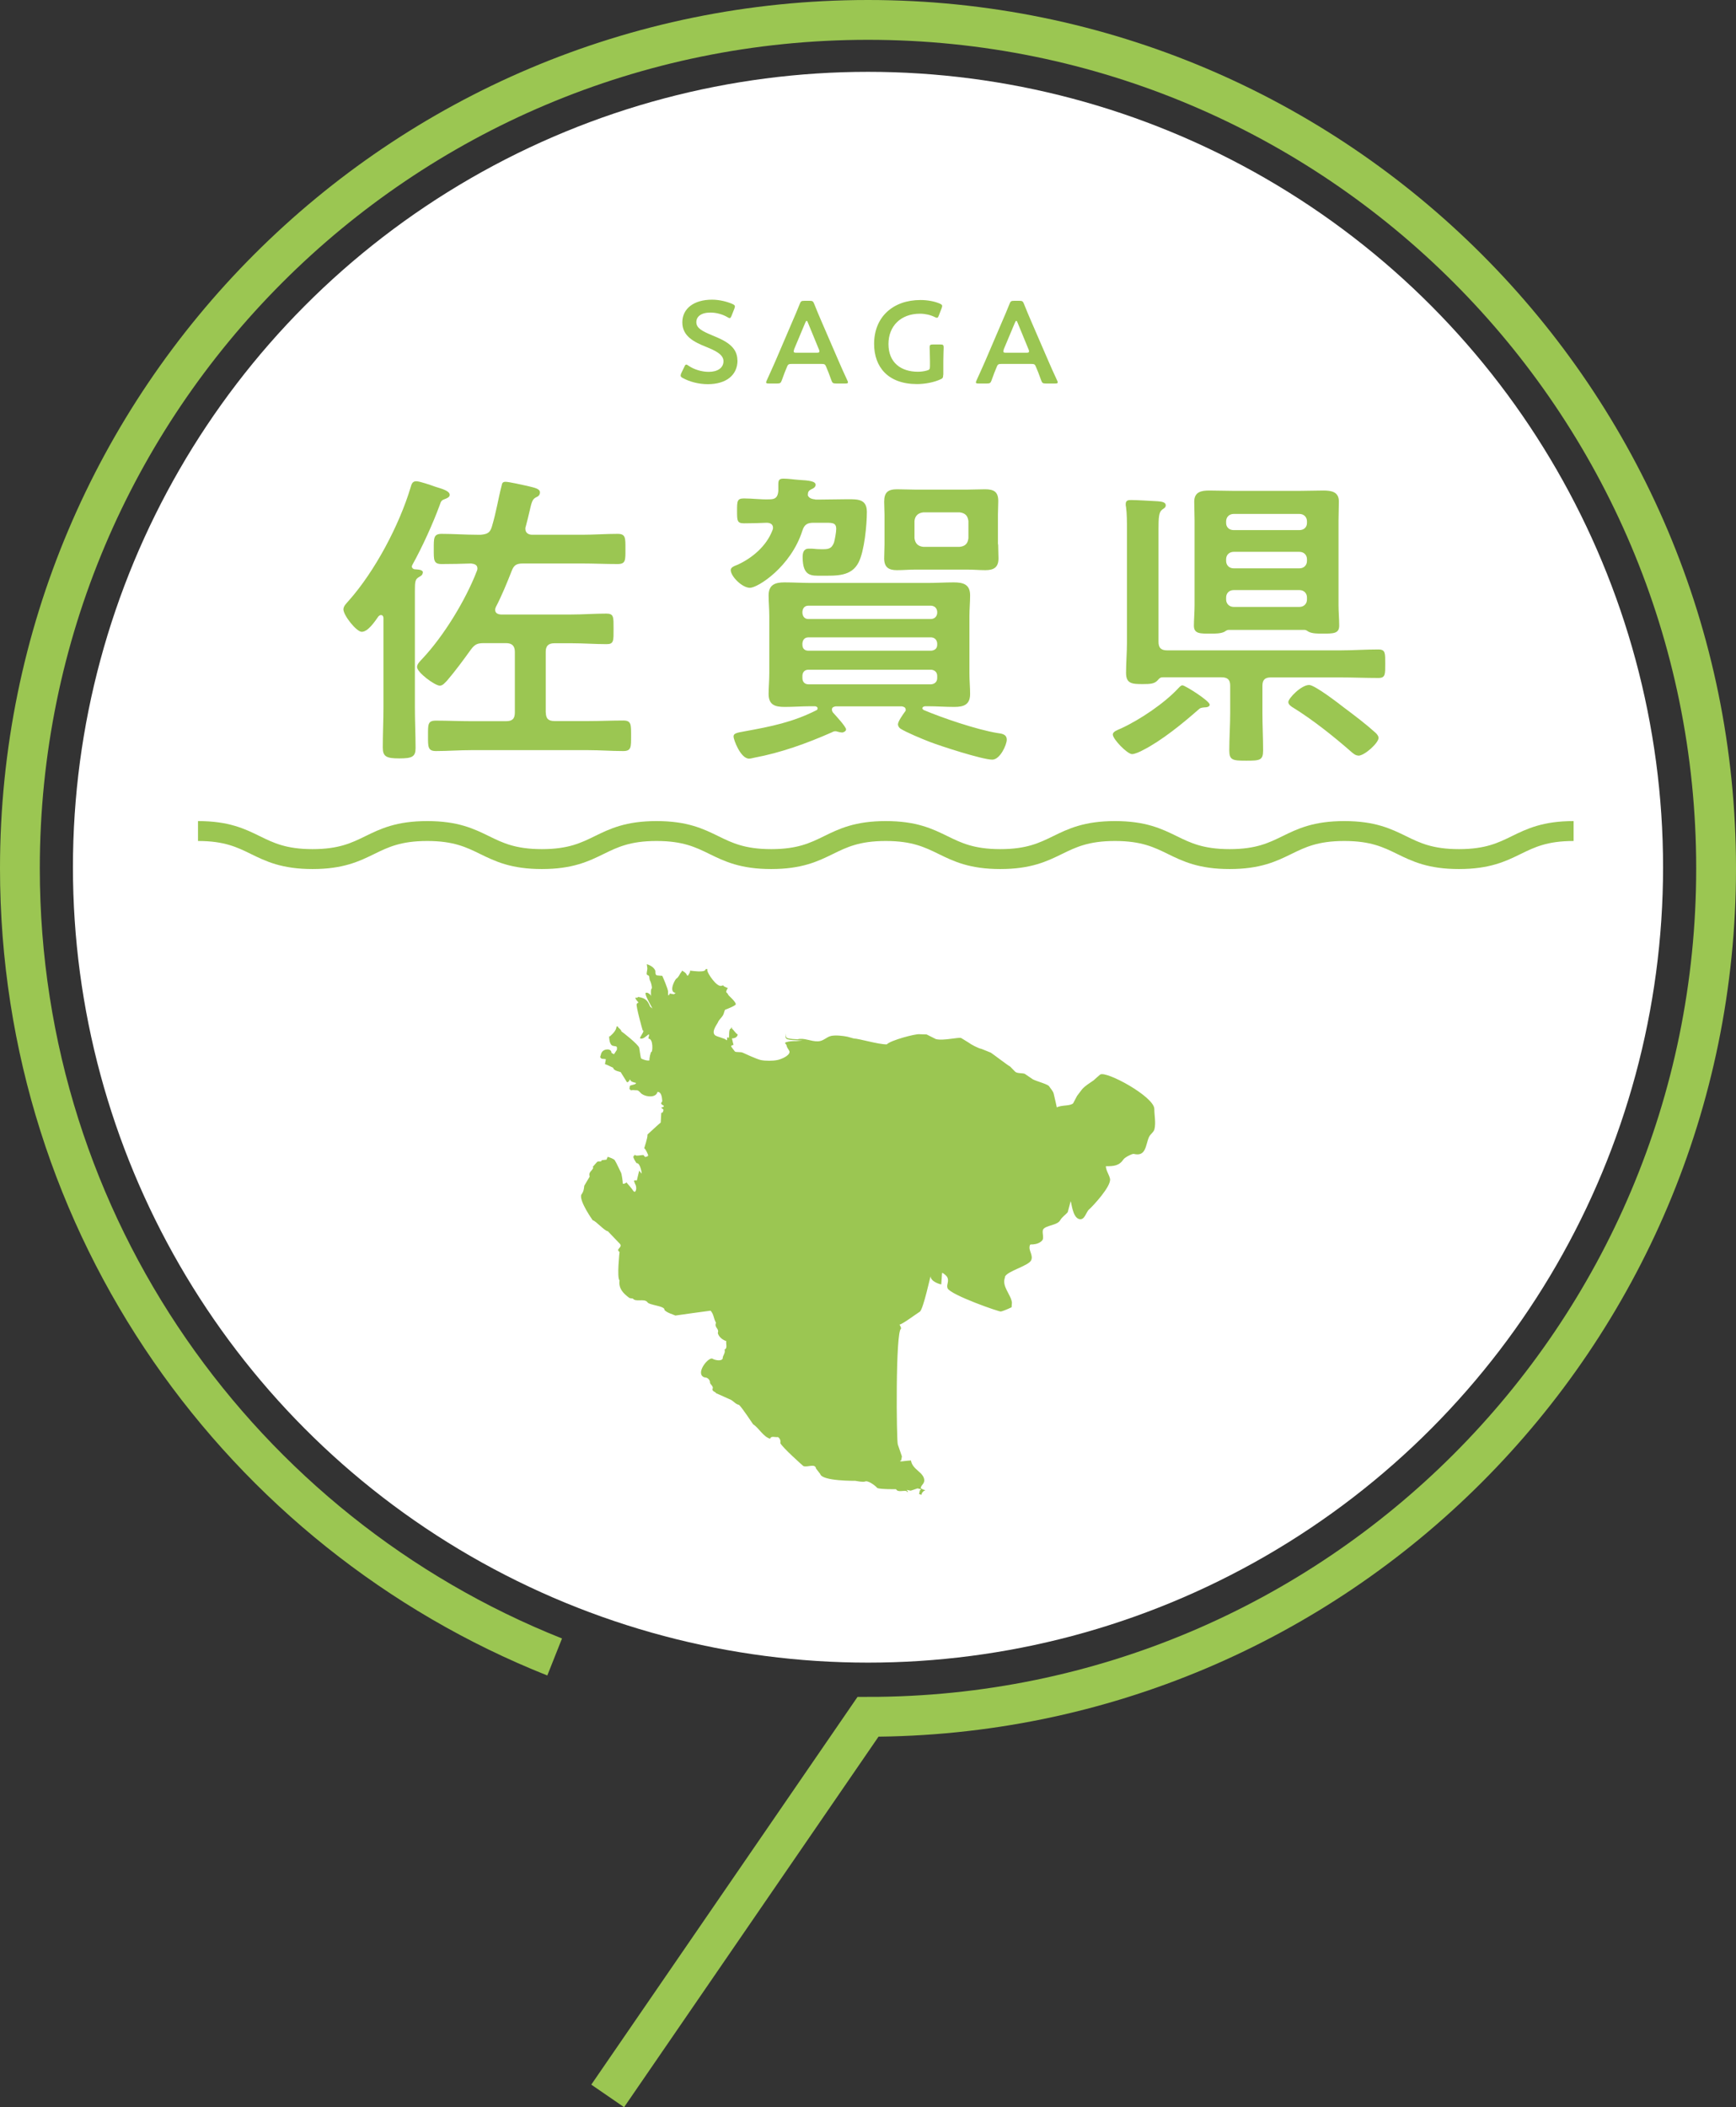 <?xml version="1.0" encoding="UTF-8"?><svg id="_レイヤー_2" xmlns="http://www.w3.org/2000/svg" viewBox="0 0 153.52 186.27"><rect x="0" y="0" width="153.52" height="186.27" fill="#333333" stroke="none"/><defs><style>.cls-1{stroke-width:3.52px;}.cls-1,.cls-2{fill:none;stroke:#9bc652;stroke-miterlimit:10;}.cls-3{fill:#fff;}.cls-4{fill:#9bc652;}.cls-2{stroke-width:1.76px;}</style></defs><g id="_コンテンツ"><circle class="cls-3" cx="76.76" cy="76.66" r="70.31"/><path class="cls-1" d="M49.05,146.47C21.34,135.45,1.76,108.39,1.76,76.76,1.76,35.34,35.34,1.76,76.76,1.76s75,33.58,75,75-33.58,75-75,75l-23.02,33.51"/><path class="cls-4" d="M37.38,50.63c0,.22-.2.3-.33.38-.33.19-.36.39-.36,1.21v10.31c0,1.18.06,2.39.06,3.6,0,.77-.31.91-1.45.91s-1.45-.17-1.45-.96c0-1.18.06-2.36.06-3.55v-7.89c0-.14-.06-.27-.22-.27-.11,0-.14.05-.22.11-.31.44-.92,1.37-1.48,1.37-.47,0-1.62-1.46-1.62-1.98,0-.3.28-.55.47-.77,2.32-2.61,4.47-6.68,5.47-10.01.08-.27.14-.55.5-.55.31,0,1.34.36,1.7.49.61.19,1.26.36,1.26.72,0,.19-.25.3-.42.36-.28.11-.34.14-.47.55-.59,1.62-1.56,3.74-2.4,5.25-.03.08-.06.11-.06.16,0,.14.14.25.25.25.22.03.73,0,.73.3ZM48.27,62.97c0,.55.22.77.78.77h2.99c1,0,2.04-.05,3.07-.05.73,0,.7.36.7,1.35s.03,1.35-.7,1.35c-1.03,0-2.07-.08-3.07-.08h-10.39c-1.03,0-2.07.08-3.1.08-.73,0-.7-.39-.7-1.37s-.03-1.32.7-1.32c1.03,0,2.07.05,3.1.05h3.1c.56,0,.78-.22.78-.77v-5.36c0-.52-.25-.77-.78-.77h-1.96c-.59,0-.81.11-1.17.6-.61.85-1.4,1.92-2.09,2.72-.17.16-.36.44-.64.44-.42,0-2.01-1.16-2.01-1.65,0-.27.28-.52.45-.71,1.9-2.01,3.83-5.17,4.83-7.75.03-.08.06-.14.06-.25,0-.33-.28-.41-.56-.44-.87.03-1.73.05-2.6.05-.73,0-.7-.36-.7-1.32s-.03-1.35.7-1.35c1.03,0,2.09.08,3.13.08h.33c.59-.06.81-.17.98-.72.42-1.43.53-2.34.87-3.66.03-.17.08-.3.34-.3.31,0,1.51.28,1.9.36.7.17,1.14.25,1.14.58,0,.25-.17.36-.36.44-.34.17-.39.5-.59,1.35-.08.33-.17.74-.31,1.24-.03.05-.03.14-.03.19,0,.36.28.52.61.52h4.41c1.03,0,2.09-.08,3.13-.08.73,0,.7.36.7,1.35s.03,1.32-.7,1.32c-1.06,0-2.09-.05-3.13-.05h-5.22c-.59,0-.81.14-1.01.66-.42,1.07-.87,2.17-1.4,3.19-.03.08-.06.14-.06.25,0,.3.25.39.5.41h6.23c1.03,0,2.07-.08,3.1-.08.67,0,.64.3.64,1.35s.03,1.35-.61,1.35c-1.06,0-2.09-.08-3.13-.08h-1.48c-.56,0-.78.25-.78.77v5.36Z"/><path class="cls-4" d="M72.1,44.16h.42c.81,0,1.65-.03,2.46-.03.92,0,1.68,0,1.68,1.13s-.22,3.46-.73,4.45c-.64,1.26-1.96,1.18-3.27,1.18-.87,0-1.68.11-1.68-1.65,0-.36.08-.74.53-.74h.31c.28.03.56.05.81.05.59,0,.89,0,1.12-.58.08-.27.2-.94.2-1.21,0-.6-.39-.55-1.2-.55h-.81c-.56,0-.81.17-.98.69-1.01,3.19-3.94,5.06-4.64,5.06s-1.7-1.02-1.7-1.57c0-.25.33-.36.61-.47,1.31-.6,2.54-1.65,3.07-3.02.03-.08.06-.14.06-.25,0-.33-.28-.44-.56-.44-.67.03-1.34.05-2.01.05-.61,0-.61-.25-.61-1.1s0-1.1.61-1.1c.75,0,1.51.11,2.26.08.53,0,.73-.19.78-.74v-.6c0-.33.06-.49.45-.49.45,0,.92.08,1.37.11.87.05,1.48.11,1.48.44,0,.19-.22.33-.36.38-.28.14-.33.25-.33.55.11.27.39.33.67.36ZM80.09,62.72c0-.19-.17-.25-.33-.28h-5.86c-.17.03-.33.08-.33.28,0,.11.03.16.08.25.22.25,1.17,1.26,1.17,1.51,0,.14-.2.27-.36.27-.08,0-.25-.03-.42-.08-.06-.03-.11-.03-.2-.03s-.22.06-.31.11c-2.18.96-4.47,1.79-6.84,2.23-.14.03-.31.08-.45.08-.75,0-1.37-1.68-1.37-1.95,0-.25.17-.33,1.01-.47,2.26-.41,4.24-.8,6.34-1.87.06-.03.08-.08.08-.17,0-.11-.11-.14-.2-.17h-.42c-.75,0-1.51.06-2.29.06-.87,0-1.42-.19-1.42-1.15,0-.58.06-1.18.06-1.81v-5.09c0-.63-.06-1.21-.06-1.81,0-.93.56-1.15,1.4-1.15.78,0,1.56.05,2.32.05h10.39c.75,0,1.51-.05,2.26-.05.87,0,1.45.19,1.45,1.15,0,.6-.06,1.21-.06,1.81v5.09c0,.63.06,1.24.06,1.81,0,.93-.53,1.15-1.4,1.15-.78,0-1.56-.06-2.32-.06h-.28c-.11.03-.22.06-.22.19,0,.05.06.11.11.14,1.67.71,4.69,1.73,6.48,2.03.39.06.87.08.87.6,0,.44-.59,1.76-1.28,1.76-.87,0-4.61-1.21-5.58-1.59-.64-.25-1.98-.8-2.54-1.15-.11-.08-.22-.22-.22-.39,0-.25.45-.88.61-1.1.06-.06.08-.11.08-.22ZM82.35,54.72c.31-.03.5-.22.53-.52v-.14c-.03-.3-.22-.49-.53-.52h-10.86c-.33,0-.5.22-.53.52v.14c.03.3.2.52.53.52h10.86ZM71.49,56.34c-.33,0-.5.22-.53.52v.14c0,.33.2.52.53.52h10.86c.31-.03.53-.19.53-.52v-.14c-.03-.3-.22-.5-.53-.52h-10.86ZM71.49,59.2c-.33,0-.53.22-.53.55v.19c0,.33.2.55.53.55h10.86c.31-.03.53-.22.53-.55v-.19c0-.33-.22-.52-.53-.55h-10.86ZM88.27,48.12c0,.44.03.82.03,1.24,0,.77-.39,1.04-1.15,1.04-.53,0-1.06-.05-1.59-.05h-4.63c-.53,0-1.06.05-1.62.05-.75,0-1.12-.28-1.12-1.04,0-.41.03-.82.03-1.24v-2.61c0-.39-.03-.77-.03-1.16,0-.82.33-1.1,1.14-1.1.53,0,1.06.03,1.59.03h4.63c.5,0,1.03-.03,1.56-.03.78,0,1.17.22,1.17,1.04,0,.41-.03.82-.03,1.21v2.61ZM80.87,47.57c.06.47.31.72.78.77h3.21c.5-.05.73-.3.78-.77v-1.51c-.06-.47-.28-.71-.78-.77h-3.21c-.47.06-.73.3-.78.77v1.51Z"/><path class="cls-4" d="M106.98,62.28c0,.22-.31.25-.47.25-.28.03-.36.03-.59.25-1.34,1.18-3.24,2.72-4.83,3.52-.25.14-.73.36-.98.36-.42,0-1.7-1.32-1.7-1.73,0-.28.45-.41.75-.55,1.67-.77,3.83-2.23,5.05-3.55.11-.11.22-.25.36-.25.22,0,2.4,1.37,2.4,1.7ZM111.64,63c0,1.13.06,2.23.06,3.33,0,.88-.28.91-1.48.91s-1.51-.03-1.51-.91c0-1.1.08-2.2.08-3.33v-2.39c0-.52-.22-.74-.78-.74h-5.17c-.25,0-.33.11-.47.27-.28.3-.61.33-1.31.33-.95,0-1.48-.03-1.48-.99,0-.88.08-1.79.08-2.69v-9.95c0-.69,0-1.43-.08-2.01-.03-.11-.03-.19-.03-.27,0-.33.22-.36.47-.36.5,0,1.82.08,2.37.11.22.03.7.03.7.36,0,.19-.14.25-.33.39-.28.22-.31.71-.31,1.73v9.93c0,.55.22.77.78.77h15.25c1.14,0,2.26-.08,3.41-.08.64,0,.61.33.61,1.26s.03,1.26-.61,1.26c-1.12,0-2.26-.05-3.41-.05h-6.09c-.53,0-.75.22-.75.74v2.39ZM115.38,55.68h-6.76c-.14.03-.22.08-.33.16-.31.17-.84.17-1.2.17-.95,0-1.51.03-1.51-.71,0-.44.06-1.21.06-1.79v-7.51c0-.55-.03-1.1-.03-1.65,0-.88.64-.99,1.34-.99s1.4.03,2.09.03h5.92c.7,0,1.37-.03,2.07-.03s1.37.11,1.37.96c0,.58-.03,1.13-.03,1.68v7.51c0,.58.06,1.18.06,1.79,0,.71-.5.71-1.51.71-.36,0-.89,0-1.2-.17-.11-.08-.22-.14-.33-.16ZM114.91,46.86c.39,0,.67-.25.67-.63v-.14c0-.39-.28-.66-.67-.66h-5.81c-.39,0-.67.27-.67.66v.14c0,.38.28.63.67.63h5.81ZM108.43,49.58c0,.39.28.66.67.66h5.81c.39,0,.67-.27.67-.66v-.14c0-.39-.28-.66-.67-.66h-5.81c-.39,0-.67.27-.67.66v.14ZM108.43,52.99c0,.38.28.66.67.66h5.81c.39,0,.67-.27.67-.66v-.17c0-.39-.28-.66-.67-.66h-5.81c-.39,0-.67.27-.67.66v.17ZM120.13,66.79c-.28,0-.5-.22-.7-.39-1.51-1.32-3.35-2.78-5.03-3.82-.2-.11-.47-.3-.47-.52,0-.33,1.14-1.51,1.84-1.51.5,0,2.6,1.62,3.1,2.01.95.71,1.9,1.43,2.79,2.23.11.11.25.27.25.44,0,.44-1.23,1.57-1.79,1.57Z"/><path class="cls-4" d="M65.22,31.85c0,1.33-1.02,2.11-2.63,2.11-.81,0-1.62-.22-2.2-.54-.14-.07-.2-.13-.2-.23,0-.05.02-.11.06-.21l.26-.54c.06-.13.1-.21.18-.21.05,0,.12.04.2.1.5.34,1.17.54,1.79.54.79,0,1.3-.36,1.3-.94s-.67-.92-1.54-1.27c-1.02-.41-2.1-.92-2.1-2.16s1.04-2.01,2.63-2.01c.67,0,1.34.18,1.8.38.15.07.22.12.22.22,0,.05-.02.11-.05.2l-.24.61c-.06.14-.1.22-.17.22-.05,0-.12-.03-.21-.09-.39-.23-.94-.4-1.49-.4-.84,0-1.25.36-1.25.85,0,.54.54.8,1.42,1.17,1.1.45,2.21.96,2.21,2.2Z"/><path class="cls-4" d="M70.04,32.17c-.27,0-.35.02-.44.25-.15.34-.28.69-.46,1.19-.09.25-.15.29-.42.29h-.73c-.17,0-.24-.02-.24-.1,0-.04.02-.09.06-.18.33-.72.56-1.24.78-1.74l1.5-3.5c.19-.44.41-.94.63-1.5.09-.25.15-.29.42-.29h.45c.27,0,.32.04.42.29.22.56.43,1.05.62,1.49l1.51,3.49c.23.54.46,1.05.79,1.76.04.08.06.13.06.18,0,.08-.07.1-.24.1h-.81c-.27,0-.33-.04-.42-.29-.18-.5-.31-.85-.46-1.19-.09-.23-.16-.25-.44-.25h-2.57ZM70.23,30.89c-.03.07-.04.13-.04.18,0,.09.07.11.24.11h1.79c.17,0,.24-.02.24-.11,0-.04,0-.1-.04-.18l-.97-2.36c-.04-.1-.07-.17-.12-.17-.03,0-.07.05-.12.17l-.99,2.36Z"/><path class="cls-4" d="M83.41,33.13c0,.26-.05.33-.28.42-.53.24-1.31.4-2.04.4-2.56,0-3.79-1.51-3.79-3.55,0-2.39,1.68-3.88,4.1-3.88.63,0,1.25.12,1.69.31.16.07.23.12.23.22,0,.05-.02.11-.05.2l-.24.62c-.06.15-.09.22-.17.22-.05,0-.12-.02-.21-.07-.36-.18-.84-.29-1.29-.29-1.72,0-2.79,1.11-2.79,2.68,0,1.66,1.12,2.45,2.6,2.45.25,0,.52-.03.77-.1.25-.06.3-.12.3-.38v-.47c0-.45-.03-1.12-.03-1.2,0-.22.06-.26.3-.26h.64c.24,0,.3.04.3.26,0,.07-.03.74-.03,1.2v1.23Z"/><path class="cls-4" d="M88.59,32.17c-.27,0-.35.02-.44.25-.15.34-.28.69-.46,1.19-.09.25-.15.29-.42.29h-.73c-.17,0-.24-.02-.24-.1,0-.04.02-.09.06-.18.33-.72.56-1.24.78-1.74l1.5-3.5c.19-.44.41-.94.63-1.5.09-.25.15-.29.42-.29h.45c.27,0,.32.04.42.29.22.56.43,1.05.62,1.49l1.51,3.49c.23.54.46,1.05.79,1.76.04.08.06.13.06.18,0,.08-.07.1-.24.1h-.81c-.27,0-.33-.04-.42-.29-.18-.5-.31-.85-.46-1.19-.09-.23-.16-.25-.44-.25h-2.57ZM88.77,30.89c-.03.07-.04.13-.04.18,0,.09.07.11.24.11h1.79c.17,0,.24-.02.24-.11,0-.04,0-.1-.04-.18l-.97-2.36c-.04-.1-.07-.17-.12-.17-.03,0-.07.05-.12.17l-.99,2.36Z"/><path class="cls-2" d="M17.51,73.46c5.07,0,5.07,2.48,10.13,2.48s5.07-2.48,10.14-2.48,5.07,2.48,10.14,2.48,5.07-2.48,10.14-2.48,5.07,2.48,10.14,2.48,5.07-2.48,10.13-2.48,5.07,2.48,10.13,2.48,5.07-2.48,10.14-2.48,5.07,2.48,10.14,2.48,5.07-2.48,10.14-2.48,5.07,2.48,10.14,2.48,5.07-2.48,10.14-2.48"/><path class="cls-4" d="M88.87,112.86c.2-.5,2.05-.95,2.31-1.44.23-.46-.26-.89-.11-1.32,0-.13.17-.09.28-.1.3-.02.64-.13.83-.37.17-.22-.07-.75.08-.97.26-.36,1.25-.34,1.5-.8.16-.28.45-.46.66-.7.09-.32.17-.65.26-.97.07.02.15,1.41.75,1.57.51.13.6-.62.89-.86.24-.2,1.99-2.04,1.84-2.71-.09-.39-.33-.66-.37-1.1.72,0,1.18-.04,1.56-.6.13-.2.8-.52.91-.49,1.11.28,1.04-.81,1.35-1.49.11-.26.41-.41.48-.69.14-.57-.01-1.22-.01-1.79,0-1.09-4.29-3.41-4.79-3.04-.2.17-.39.33-.58.51-.35.25-.72.45-1.02.79-.15.19-.29.38-.44.58-.11.22-.23.44-.35.66-.28.26-1.02.13-1.44.36,0,.03-.18-.83-.28-1.22-.06-.23-.27-.44-.4-.64-.08-.18-1.09-.44-1.44-.62-.24-.17-.49-.33-.72-.49-.26-.08-.62-.02-.83-.17-.15-.16-.3-.31-.46-.47-.2-.1-1.44-1.05-1.71-1.23-.27-.11-.55-.22-.82-.33-.27-.04-.98-.42-1.13-.55-.21-.13-.43-.26-.65-.4-.17-.13-1.6.26-2.26.08-.27-.13-.54-.27-.82-.41-.21,0-.43-.01-.63-.02-.37-.04-2.56.54-2.89.9-.78,0-2.48-.52-2.91-.52-.2-.05-.39-.11-.58-.16-.39-.08-1.03-.15-1.42-.07-.43.09-.67.46-1.17.48-.66.02-1.22-.34-1.81-.18-.3-.01-.61-.03-.85-.09-.19-.05-.23-.21-.18-.42-.08.25-.06.45.15.51.25.07.56.08.85.09.17.01.33.02.47.02l-.57.05c-.25,0-.63.01-.85.09-.28.1-.03.09.02.33.04.23.27.4.25.56-.05.35-.77.63-1.06.69-.42.09-1.08.09-1.5,0-.37-.09-1.46-.59-1.56-.64-.2-.1-.58-.02-.71-.11-.11-.15-.23-.29-.33-.44,0-.12.12-.12.21-.14-.05-.19-.1-.38-.14-.58.21,0,.48-.08.51-.36-.12,0-.38-.41-.51-.51v-.08h-.07v.08c-.26,0-.13.7-.22.87,0-.12-.05-.07-.14-.07v.22h-.08c0-.13-.85-.29-1-.44-.36-.36.32-1.1.31-1.22.1-.17.29-.34.4-.52.1-.17.1-.33.19-.5.2-.07.98-.38.95-.5-.06-.3-.66-.74-.69-.86-.02-.1-.17-.17-.16-.22,0-.12.14-.33.14-.36-.13,0-.24-.1-.36-.14,0-.13-.13-.05-.22-.03-.44.07-1.2-1.11-1.23-1.35v-.14h-.14c0,.37-1.28.14-1.38.14,0,.14-.06.27-.15.36v.07h-.14c0-.19-.3-.37-.43-.43,0,.09-.09.15-.13.22-.08.13-.21.41-.36.48-.1.05-.67,1.06-.17,1.25.09,0,.07-.02.07.07-.09,0-.07-.03-.07.07-.13,0-.41-.07-.43-.07,0,.1-.02.08-.07.15h-.07c0-.09,0-.19,0-.29.03-.21-.51-1.42-.51-1.42,0,0-.49-.02-.53-.06-.13-.15-.05-.29-.1-.42-.1-.22-.33-.42-.74-.55.01.12.03.24.05.37,0,.15-.07.37-.06.5.01.11.15.1.2.17.05.09.03.27.08.38.09.14.23.64.16.75-.11,0-.04.65-.07.65,0-.14-.34-.39-.47-.27-.07.25.69,1.43.62,1.43,0-.12-.19-.15-.23-.26-.23-.59-.48-.73-1.07-.83,0,.12-.12.07-.22.07,0,.16.2.32.29.44-.1,0-.12.06-.17.12-.1.11.49,2.24.53,2.34.24,0-.33.65-.23.7.26.11.54-.21.73-.34h.07c-.02.12-.05.24-.07.36.47,0,.36,1.22.28,1.16-.09,0-.22.66-.18.76-.19.07-.66-.09-.75-.18-.02,0-.13-.72-.16-.92-.05-.29-1.55-1.46-1.58-1.46,0-.13-.2-.27-.29-.36v-.07h-.14c0,.34-.35.66-.58.87h-.07c0,.27.05.6.2.76.12.13.35.08.45.15.07.05.04.21.03.29-.08.13-.17.26-.25.38-.04,0-.17-.11-.22-.11,0-.45-.72-.38-.88-.02-.03,0-.1.36-.13.36.1.25.24.15.51.21-.03.15-.05.29-.08.44.05,0,.38.14.73.32.03.28.63.35.66.38.19.3.38.6.56.9.11,0,.14-.08.22-.15,0-.09-.02-.08.07-.08,0,.19.37.25.51.29,0,.14-.33.16-.44.21-.15,0-.13.24-.14.36h.07c0,.12.12.07.22.06.13.01.27.02.4.02.19.06.26.23.41.33.42.28,1.24.34,1.38-.19.33,0,.39.43.42.81,0,.06-.12.15-.1.21.02.11.17.15.24.22,0,.11-.13.11-.22.14,0,.08.13.11.17.17.04.08-.03.21-.1.34v-.07c-.11,0-.08.11-.09.21-.01.22-.03.45-.04.68-.11.08-1.11,1-1.17,1.06.03.29-.29,1.18-.29,1.22.1,0,.36.56.36.66-.1,0-.07-.03-.07.07h-.14c0,.14-.16-.07-.22-.14-.2,0-.67.12-.72,0h-.08v.07h-.07v.07c-.11,0,.29.68.29.58.32,0,.45.94.43.94,0-.02-.22-.26-.22-.28,0,0-.21.84-.21.87-.09,0-.25-.04-.25.06.04.09.06.17.1.26.2.3.06.92-.18.58-.15-.23-.37-.47-.55-.68,0-.1-.07-.03-.07,0-.09,0-.1.03-.14.07h-.15c0-.21-.11-.92-.16-.98-.03-.04-.41-.89-.56-1.11-.1-.11-.41-.23-.62-.29l-.1.25-.43.05c-.01.21-.31.03-.42.17l-.38.43.06.05c-.1.31-.46.39-.32.8-.15.23-.31.54-.48.81-.03.28-.05.51-.27.8-.17.59,1.02,2.25,1.02,2.25.28.05,1.03.94,1.34.97l1.08,1.13c.22.33-.43.43-.05.7,0,0-.25,2.29,0,2.52-.1.7.32,1.13.81,1.5.11.11.33.07.37.1.26.34.99-.03,1.28.31.11.28,1.6.33,1.51.7.26.27.72.37.97.49,0,0,2.95-.42,3.11-.43.31.35.24.64.48,1.07-.18.45.31.48.16.91.09.35.42.6.75.71-.05.24.13.64-.15.74.09.37-.17.49-.17.81-.16.3-.88.06-.9,0-.39-.16-1.58,1.37-.7,1.66.25-.02.51.23.48.48.04.15.35.34.22.54-.03.24.27.24.31.37l1.34.6c.24.14.39.37.7.44.26.23,1.24,1.71,1.24,1.71.51.32.91,1.12,1.51,1.28.07-.29.47-.1.68-.15.2.12.26.32.22.54.19.39,1.91,1.92,2.04,2.03.39.13,1.04-.27,1.12.22l.37.48c.16.64,3.11.6,3.11.6,0,0,.73.16.91.04.38-.02.99.53,1.03.6.3.12,1.65.1,1.65.1.16.3.61.1.92.16l.09.1s.02-.03.05-.04l-.12-.16c.12.02.24.05.36.07.2-.06.4-.13.6-.2.09.02.19.05.29.07,0,.09.02.07-.07.07-.03.12-.05.24-.08.36.08.03.15.04.22.07,0-.17.11-.26.22-.36.1,0,.07.02.07-.07-.13,0-.25-.1-.36-.15,0-.28.32-.37.31-.72-.05-.72-1.04-.9-1.18-1.74-.26.02-.53.04-.79.08h-.15c0-.1-.02-.08.08-.08.02-.12.04-.24.06-.36-.12-.35-.24-.7-.36-1.05-.12-.24-.22-10.06.29-10.24,0-.14-.09-.25-.14-.36.21,0,1.45-.92,1.81-1.15.32-.32.91-3.12.94-3.12,0,.49.89.72.94.72.03-.33.05-.68.07-1.01h.07c.38.28.54.42.42.94-.03.13-.06.27,0,.41.25.59,4.72,2.15,4.72,2.05.07,0,.53-.17.94-.37.01-.14.02-.28.03-.42-.09-.73-.93-1.43-.61-2.23"/></g></svg>
